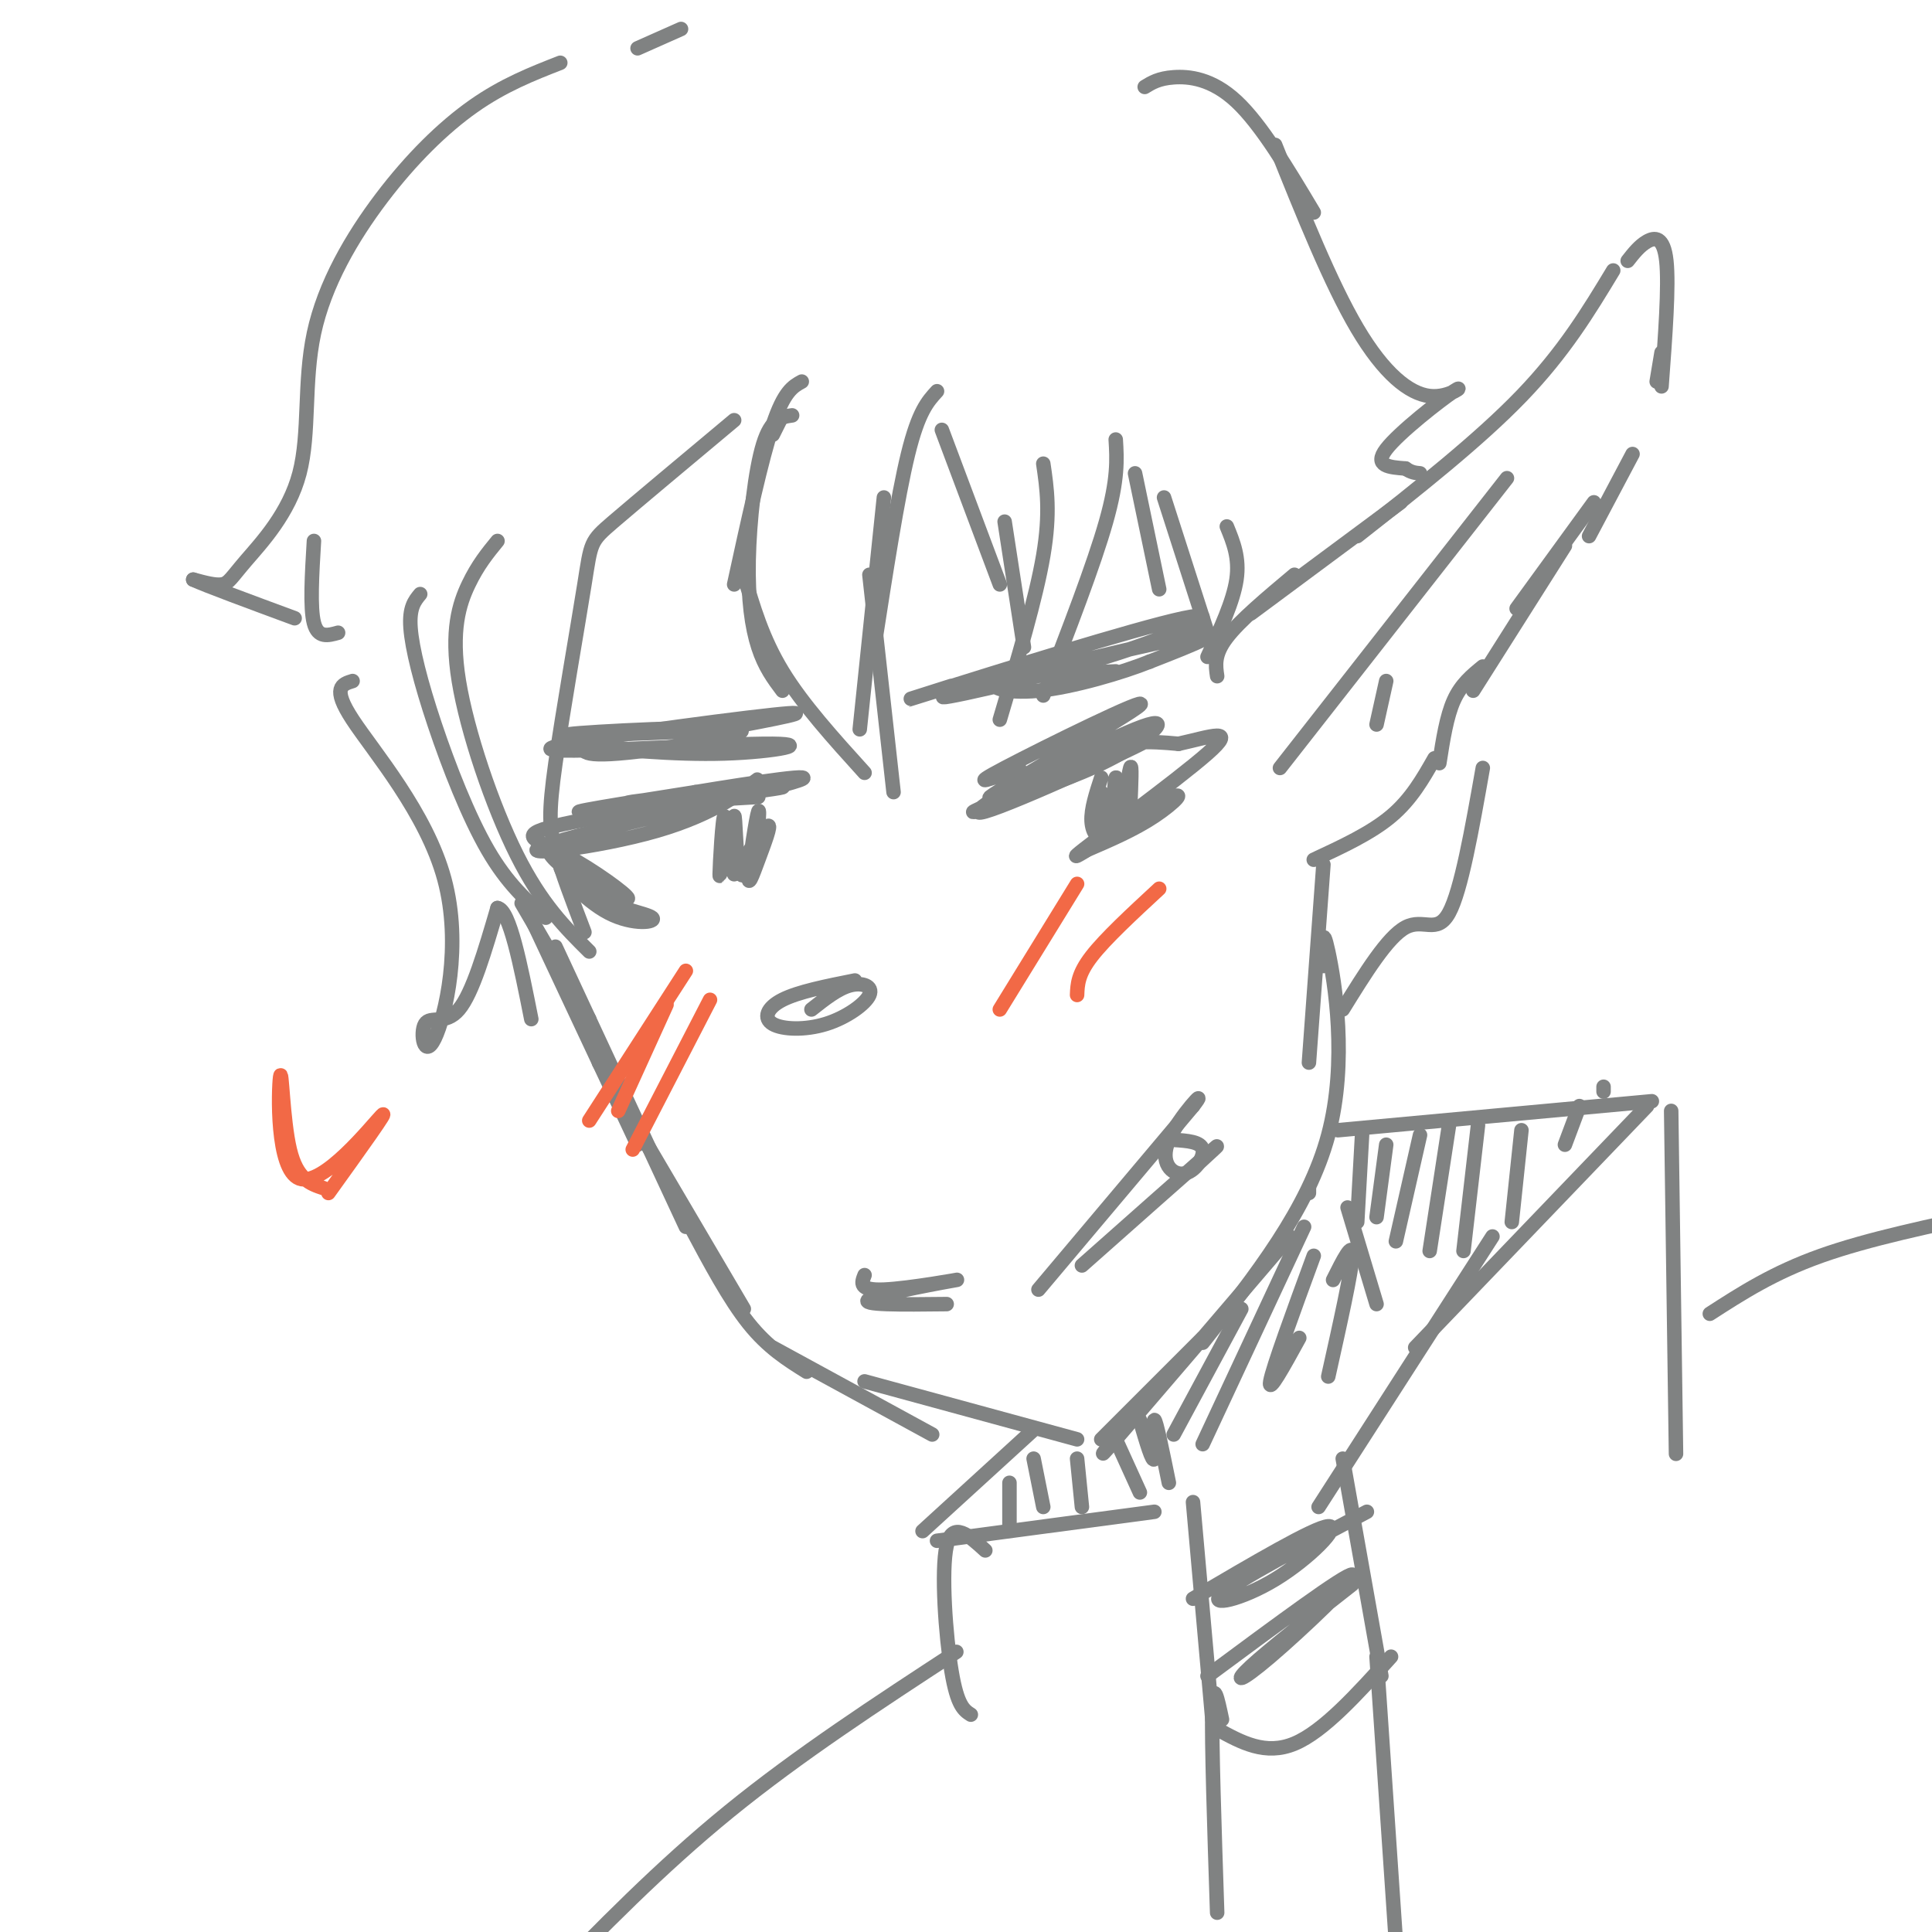 <svg viewBox='0 0 400 400' version='1.1' xmlns='http://www.w3.org/2000/svg' xmlns:xlink='http://www.w3.org/1999/xlink'><g fill='none' stroke='rgb(128,130,130)' stroke-width='3' stroke-linecap='round' stroke-linejoin='round'><path d='M162,86c0.000,0.000 -2.000,4.000 -2,4'/><path d='M166,79c-1.833,1.000 -3.667,2.000 -6,9c-2.333,7.000 -5.167,20.000 -8,33'/><path d='M164,86c-2.167,0.304 -4.333,0.607 -6,6c-1.667,5.393 -2.833,15.875 -3,24c-0.167,8.125 0.667,13.893 2,18c1.333,4.107 3.167,6.554 5,9'/><path d='M154,119c1.917,6.583 3.833,13.167 8,20c4.167,6.833 10.583,13.917 17,21'/><path d='M185,164c0.000,0.000 -5.000,-45.000 -5,-45'/><path d='M178,151c0.000,0.000 5.000,-48.000 5,-48'/><path d='M181,134c2.417,-15.583 4.833,-31.167 7,-40c2.167,-8.833 4.083,-10.917 6,-13'/><path d='M195,89c0.000,0.000 12.000,32.000 12,32'/><path d='M216,96c0.750,5.083 1.500,10.167 0,19c-1.500,8.833 -5.250,21.417 -9,34'/><path d='M231,91c0.250,4.083 0.500,8.167 -2,17c-2.500,8.833 -7.750,22.417 -13,36'/><path d='M208,108c0.000,0.000 4.000,26.000 4,26'/><path d='M235,98c0.000,0.000 5.000,24.000 5,24'/><path d='M241,103c0.000,0.000 9.000,28.000 9,28'/><path d='M254,109c1.333,3.250 2.667,6.500 2,11c-0.667,4.500 -3.333,10.250 -6,16'/><path d='M252,140c-0.333,-2.250 -0.667,-4.500 2,-8c2.667,-3.500 8.333,-8.250 14,-13'/><path d='M259,127c0.000,0.000 31.000,-23.000 31,-23'/><path d='M281,111c12.583,-9.917 25.167,-19.833 34,-29c8.833,-9.167 13.917,-17.583 19,-26'/><path d='M337,54c1.222,-1.556 2.444,-3.111 4,-4c1.556,-0.889 3.444,-1.111 4,4c0.556,5.111 -0.222,15.556 -1,26'/><path d='M344,73c0.000,0.000 -1.000,6.000 -1,6'/><path d='M338,94c0.000,0.000 -9.000,17.000 -9,17'/><path d='M330,104c0.000,0.000 -16.000,22.000 -16,22'/><path d='M324,113c0.000,0.000 -19.000,30.000 -19,30'/><path d='M307,138c-2.250,1.833 -4.500,3.667 -6,7c-1.500,3.333 -2.250,8.167 -3,13'/><path d='M297,157c-2.417,4.250 -4.833,8.500 -9,12c-4.167,3.500 -10.083,6.250 -16,9'/><path d='M265,159c0.000,0.000 47.000,-60.000 47,-60'/><path d='M287,141c0.000,0.000 -2.000,9.000 -2,9'/><path d='M211,159c-5.620,2.169 -11.240,4.338 -3,0c8.240,-4.338 30.341,-15.185 28,-13c-2.341,2.185 -29.122,17.400 -31,19c-1.878,1.600 21.148,-10.415 30,-14c8.852,-3.585 3.529,1.262 -3,5c-6.529,3.738 -14.265,6.369 -22,9'/><path d='M210,165c-6.862,2.696 -13.015,4.935 -4,1c9.015,-3.935 33.200,-14.044 32,-13c-1.200,1.044 -27.785,13.243 -34,15c-6.215,1.757 7.938,-6.926 18,-11c10.062,-4.074 16.031,-3.537 22,-3'/><path d='M244,154c6.690,-1.471 12.414,-3.648 6,2c-6.414,5.648 -24.967,19.122 -27,21c-2.033,1.878 12.453,-7.841 18,-11c5.547,-3.159 2.156,0.240 -2,3c-4.156,2.760 -9.078,4.880 -14,7'/><path d='M225,176c-2.333,1.167 -1.167,0.583 0,0'/><path d='M228,161c-1.068,3.271 -2.136,6.543 -2,9c0.136,2.457 1.475,4.101 2,2c0.525,-2.101 0.235,-7.947 0,-8c-0.235,-0.053 -0.413,5.687 0,8c0.413,2.313 1.419,1.200 2,-2c0.581,-3.200 0.737,-8.486 1,-9c0.263,-0.514 0.631,3.743 1,8'/><path d='M232,169c0.600,-1.333 1.600,-8.667 2,-10c0.400,-1.333 0.200,3.333 0,8'/><path d='M157,165c-15.815,0.935 -31.631,1.869 -26,1c5.631,-0.869 32.708,-3.542 31,-3c-1.708,0.542 -32.202,4.298 -40,5c-7.798,0.702 7.101,-1.649 22,-4'/><path d='M144,164c11.315,-1.865 28.601,-4.527 20,-2c-8.601,2.527 -43.089,10.244 -51,13c-7.911,2.756 10.755,0.550 23,-3c12.245,-3.550 18.070,-8.443 20,-10c1.930,-1.557 -0.035,0.221 -2,2'/><path d='M154,164c-9.011,1.697 -30.539,4.939 -39,7c-8.461,2.061 -3.855,2.939 2,6c5.855,3.061 12.959,8.303 13,9c0.041,0.697 -6.979,-3.152 -14,-7'/><path d='M116,179c-2.868,-2.236 -3.039,-4.325 -2,-3c1.039,1.325 3.287,6.065 8,9c4.713,2.935 11.892,4.065 13,5c1.108,0.935 -3.856,1.675 -9,-1c-5.144,-2.675 -10.470,-8.764 -10,-10c0.470,-1.236 6.735,2.382 13,6'/><path d='M150,170c-0.513,6.456 -1.026,12.912 -1,11c0.026,-1.912 0.590,-12.192 1,-12c0.410,0.192 0.667,10.856 1,11c0.333,0.144 0.744,-10.230 1,-11c0.256,-0.770 0.359,8.066 1,11c0.641,2.934 1.821,-0.033 3,-3'/><path d='M156,177c0.830,-3.302 1.405,-10.056 1,-9c-0.405,1.056 -1.789,9.922 -2,13c-0.211,3.078 0.751,0.367 2,-3c1.249,-3.367 2.785,-7.391 2,-7c-0.785,0.391 -3.893,5.195 -7,10'/><path d='M116,154c11.746,1.163 23.493,2.325 34,2c10.507,-0.325 19.775,-2.139 8,-2c-11.775,0.139 -44.593,2.230 -44,1c0.593,-1.230 34.598,-5.780 46,-7c11.402,-1.220 0.201,0.890 -11,3'/><path d='M149,151c-11.223,0.841 -33.781,1.442 -31,1c2.781,-0.442 30.903,-1.927 35,-1c4.097,0.927 -15.829,4.265 -25,5c-9.171,0.735 -7.585,-1.132 -6,-3'/><path d='M197,142c-7.153,2.271 -14.307,4.543 -3,1c11.307,-3.543 41.074,-12.900 51,-15c9.926,-2.100 0.011,3.056 -16,8c-16.011,4.944 -38.118,9.677 -33,8c5.118,-1.677 37.462,-9.765 49,-12c11.538,-2.235 2.269,1.382 -7,5'/><path d='M238,137c-5.524,2.226 -15.833,5.292 -23,6c-7.167,0.708 -11.190,-0.940 -8,-2c3.190,-1.060 13.595,-1.530 24,-2'/><path d='M177,203c-5.858,1.167 -11.715,2.333 -15,4c-3.285,1.667 -3.996,3.833 -2,5c1.996,1.167 6.700,1.333 11,0c4.300,-1.333 8.196,-4.167 9,-6c0.804,-1.833 -1.485,-2.667 -4,-2c-2.515,0.667 -5.258,2.833 -8,5'/><path d='M179,264c-0.637,1.607 -1.274,3.214 4,3c5.274,-0.214 16.458,-2.250 15,-2c-1.458,0.250 -15.560,2.786 -18,4c-2.440,1.214 6.780,1.107 16,1'/><path d='M215,267c0.000,0.000 32.000,-38.000 32,-38'/><path d='M247,229c3.719,-4.791 -2.982,2.231 -5,7c-2.018,4.769 0.649,7.284 3,7c2.351,-0.284 4.386,-3.367 4,-5c-0.386,-1.633 -3.193,-1.817 -6,-2'/><path d='M248,241c3.000,-2.750 6.000,-5.500 2,-2c-4.000,3.500 -15.000,13.250 -26,23'/><path d='M152,87c-10.059,8.408 -20.118,16.817 -25,21c-4.882,4.183 -4.587,4.142 -6,13c-1.413,8.858 -4.534,26.616 -6,37c-1.466,10.384 -1.276,13.396 0,18c1.276,4.604 3.638,10.802 6,17'/><path d='M103,112c-2.042,2.494 -4.083,4.988 -6,9c-1.917,4.012 -3.708,9.542 -2,20c1.708,10.458 6.917,25.845 12,36c5.083,10.155 10.042,15.077 15,20'/><path d='M87,123c-1.155,1.387 -2.310,2.774 -2,7c0.310,4.226 2.083,11.292 5,20c2.917,8.708 6.976,19.060 11,26c4.024,6.940 8.012,10.470 12,14'/><path d='M108,187c0.000,0.000 14.000,24.000 14,24'/><path d='M109,188c0.000,0.000 23.000,49.000 23,49'/><path d='M115,196c0.000,0.000 27.000,58.000 27,58'/><path d='M124,220c0.000,0.000 30.000,51.000 30,51'/><path d='M143,254c4.000,7.500 8.000,15.000 12,20c4.000,5.000 8.000,7.500 12,10'/><path d='M160,279c0.000,0.000 33.000,18.000 33,18'/><path d='M179,286c0.000,0.000 44.000,12.000 44,12'/><path d='M228,298c0.000,0.000 21.000,-21.000 21,-21'/><path d='M234,294c-4.250,5.167 -8.500,10.333 -3,4c5.500,-6.333 20.750,-24.167 36,-42'/><path d='M249,278c10.956,-13.867 21.911,-27.733 26,-43c4.089,-15.267 1.311,-31.933 0,-38c-1.311,-6.067 -1.156,-1.533 -1,3'/><path d='M271,220c0.000,0.000 3.000,-41.000 3,-41'/><path d='M73,141c-2.185,0.672 -4.369,1.344 0,8c4.369,6.656 15.292,19.294 19,33c3.708,13.706 0.200,28.478 -2,33c-2.200,4.522 -3.092,-1.206 -2,-3c1.092,-1.794 4.169,0.344 7,-3c2.831,-3.344 5.415,-12.172 8,-21'/><path d='M103,188c2.500,0.333 4.750,11.667 7,23'/><path d='M70,131c-2.083,0.583 -4.167,1.167 -5,-2c-0.833,-3.167 -0.417,-10.083 0,-17'/><path d='M116,13c-5.878,2.302 -11.756,4.604 -18,9c-6.244,4.396 -12.853,10.885 -19,19c-6.147,8.115 -11.832,17.857 -14,28c-2.168,10.143 -0.818,20.688 -3,29c-2.182,8.312 -7.895,14.392 -11,18c-3.105,3.608 -3.601,4.745 -5,5c-1.399,0.255 -3.699,-0.373 -6,-1'/><path d='M40,120c2.500,1.167 11.750,4.583 21,8'/><path d='M132,10c0.000,0.000 9.000,-4.000 9,-4'/><path d='M237,18c1.444,-0.889 2.889,-1.778 6,-2c3.111,-0.222 7.889,0.222 13,5c5.111,4.778 10.556,13.889 16,23'/><path d='M264,30c5.756,14.356 11.512,28.711 17,38c5.488,9.289 10.708,13.510 15,14c4.292,0.490 7.656,-2.753 5,-1c-2.656,1.753 -11.330,8.501 -14,12c-2.670,3.499 0.665,3.750 4,4'/><path d='M291,97c1.167,0.833 2.083,0.917 3,1'/><path d='M307,159c-2.244,12.711 -4.489,25.422 -7,30c-2.511,4.578 -5.289,1.022 -9,3c-3.711,1.978 -8.356,9.489 -13,17'/><path d='M271,246c0.000,0.000 0.000,1.000 0,1'/><path d='M279,250c0.000,0.000 6.000,20.000 6,20'/><path d='M236,294c1.333,4.556 2.667,9.111 3,8c0.333,-1.111 -0.333,-7.889 0,-8c0.333,-0.111 1.667,6.444 3,13'/><path d='M277,234c0.000,0.000 65.000,-6.000 65,-6'/><path d='M341,229c0.000,0.000 -48.000,50.000 -48,50'/><path d='M282,235c0.000,0.000 -1.000,18.000 -1,18'/><path d='M287,237c0.000,0.000 -2.000,15.000 -2,15'/><path d='M294,235c0.000,0.000 -5.000,22.000 -5,22'/><path d='M300,233c0.000,0.000 -4.000,26.000 -4,26'/><path d='M306,233c0.000,0.000 -3.000,26.000 -3,26'/><path d='M315,234c0.000,0.000 -2.000,19.000 -2,19'/><path d='M327,229c0.000,0.000 -3.000,8.000 -3,8'/><path d='M332,225c0.000,0.000 0.000,1.000 0,1'/><path d='M309,256c0.000,0.000 -36.000,56.000 -36,56'/><path d='M278,302c0.000,0.000 8.000,45.000 8,45'/><path d='M214,296c0.000,0.000 -23.000,21.000 -23,21'/><path d='M194,319c0.000,0.000 45.000,-6.000 45,-6'/><path d='M247,311c0.000,0.000 4.000,45.000 4,45'/><path d='M209,307c0.000,0.000 0.000,9.000 0,9'/><path d='M214,302c0.000,0.000 2.000,10.000 2,10'/><path d='M223,302c0.000,0.000 1.000,10.000 1,10'/><path d='M231,298c0.000,0.000 5.000,11.000 5,11'/><path d='M346,230c0.000,0.000 1.000,71.000 1,71'/><path d='M204,321c-3.400,-3.111 -6.800,-6.222 -8,-1c-1.200,5.222 -0.200,18.778 1,26c1.200,7.222 2.600,8.111 4,9'/><path d='M257,271c0.000,0.000 -14.000,26.000 -14,26'/><path d='M270,254c0.000,0.000 -21.000,45.000 -21,45'/><path d='M272,260c-4.250,11.583 -8.500,23.167 -9,26c-0.500,2.833 2.750,-3.083 6,-9'/><path d='M276,265c2.083,-4.167 4.167,-8.333 4,-5c-0.167,3.333 -2.583,14.167 -5,25'/><path d='M247,331c12.571,-7.393 25.143,-14.786 28,-15c2.857,-0.214 -4.000,6.750 -11,11c-7.000,4.250 -14.143,5.786 -11,3c3.143,-2.786 16.571,-9.893 30,-17'/><path d='M250,347c14.357,-10.637 28.714,-21.274 30,-21c1.286,0.274 -10.500,11.458 -17,17c-6.500,5.542 -7.714,5.440 -4,2c3.714,-3.440 12.357,-10.220 21,-17'/><path d='M252,358c5.000,2.750 10.000,5.500 16,3c6.000,-2.500 13.000,-10.250 20,-18'/><path d='M253,356c-0.917,-4.333 -1.833,-8.667 -2,-2c-0.167,6.667 0.417,24.333 1,42'/><path d='M285,343c0.000,0.000 4.000,59.000 4,59'/><path d='M354,272c6.583,-4.250 13.167,-8.500 23,-12c9.833,-3.500 22.917,-6.250 36,-9'/><path d='M198,342c-16.333,10.667 -32.667,21.333 -47,33c-14.333,11.667 -26.667,24.333 -39,37'/></g>
<g fill='none' stroke='rgb(242,105,70)' stroke-width='3' stroke-linecap='round' stroke-linejoin='round'><path d='M142,201c0.000,0.000 -20.000,31.000 -20,31'/><path d='M138,208c0.000,0.000 -10.000,22.000 -10,22'/><path d='M223,183c0.000,0.000 -16.000,26.000 -16,26'/><path d='M240,184c-5.583,5.167 -11.167,10.333 -14,14c-2.833,3.667 -2.917,5.833 -3,8'/><path d='M147,207c0.000,0.000 -16.000,31.000 -16,31'/><path d='M67,246c-2.764,-0.917 -5.528,-1.834 -7,-8c-1.472,-6.166 -1.652,-17.581 -2,-15c-0.348,2.581 -0.863,19.156 4,21c4.863,1.844 15.104,-11.045 17,-13c1.896,-1.955 -4.552,7.022 -11,16'/></g>
</svg>